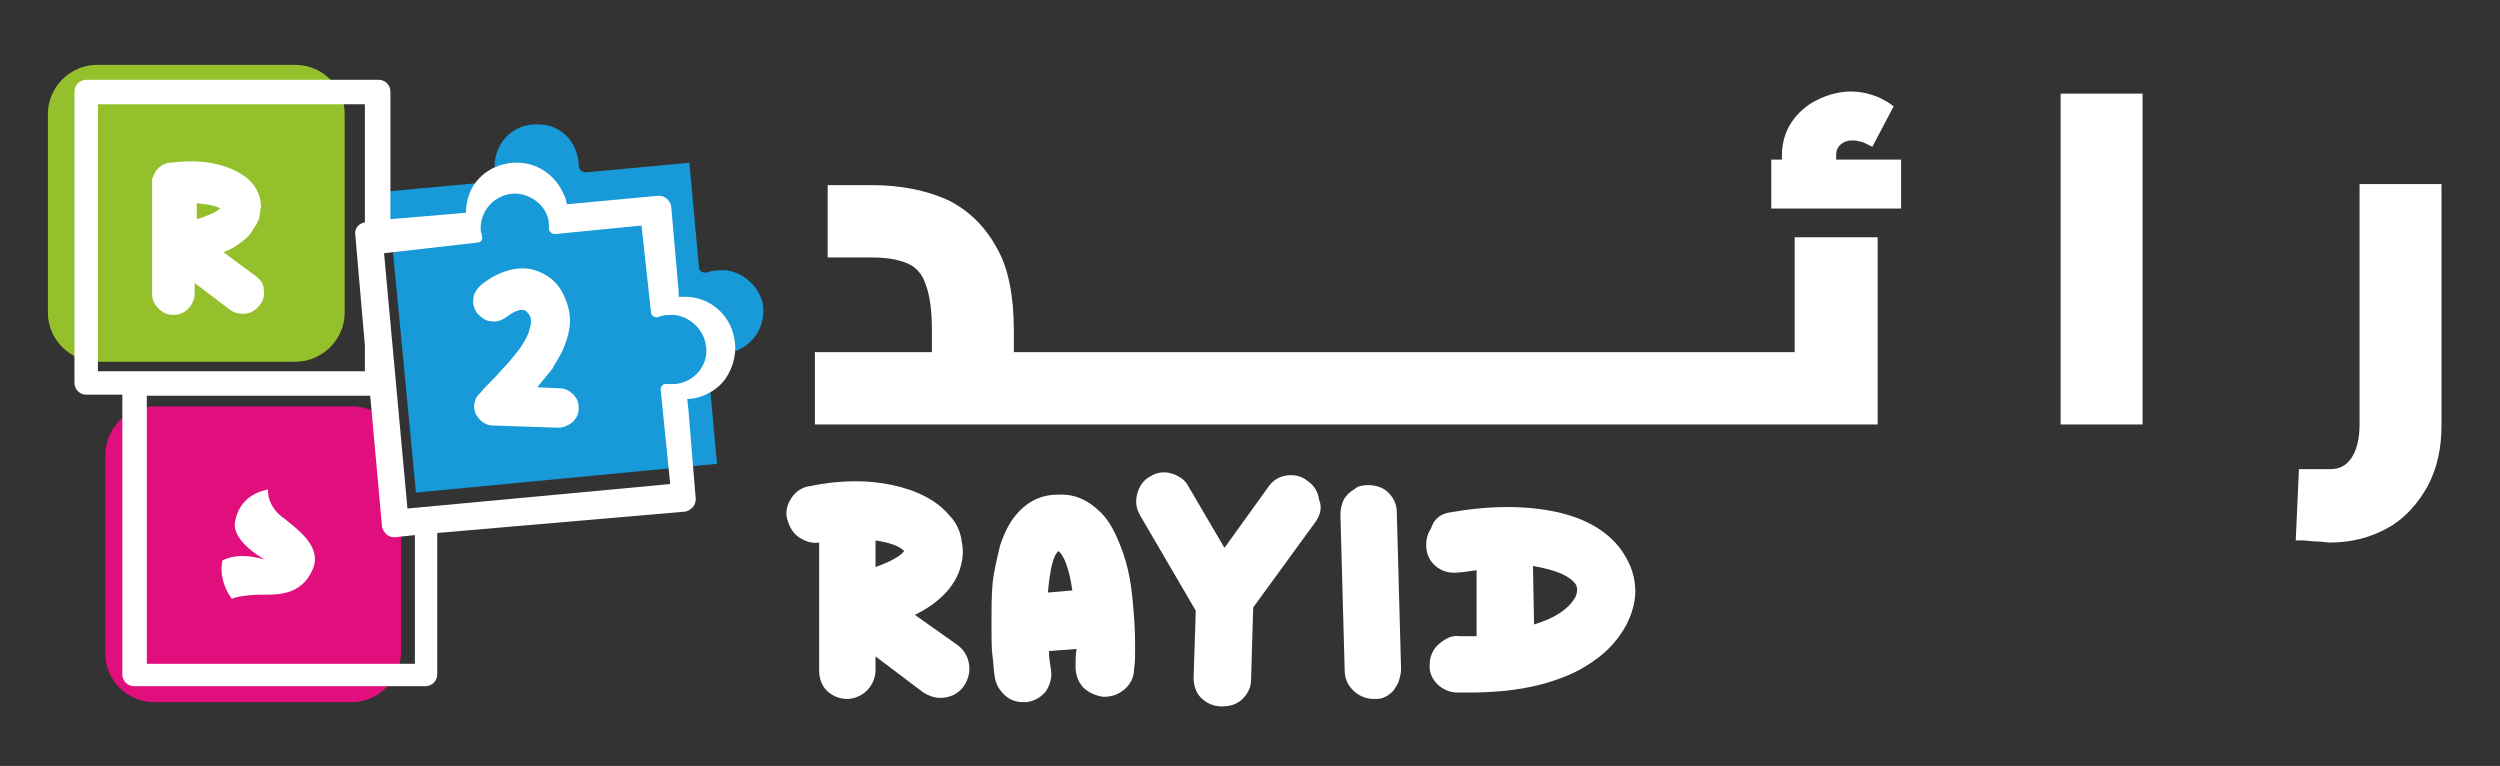 <?xml version="1.0" encoding="utf-8"?>
<!-- Generator: Adobe Illustrator 28.3.0, SVG Export Plug-In . SVG Version: 6.00 Build 0)  -->
<svg version="1.1" id="Layer_1" xmlns="http://www.w3.org/2000/svg" xmlns:xlink="http://www.w3.org/1999/xlink" x="0px" y="0px"
	 viewBox="0 0 235 72" style="enable-background:new 0 0 235 72;" xml:space="preserve">
<rect x="0" y="0" width="235" height="72" fill="#333333" stroke="none"/>
<style type="text/css">
	.st0{fill:#FFFFFF;}
	.st1{fill:#179AD7;}
	.st2{fill:#93C02B;}
	.st3{fill:#E10F7E;}
</style>
<g>
	<g>
		<path class="st0" d="M168.7,33.1h-3.2h-1.2h-69v-2.1c0-3.1-0.5-5.8-1.6-7.7c-1.1-2-2.6-3.5-4.6-4.5c-2-0.9-4.4-1.4-7.2-1.4h-4.1
			v6.8h4.1c1.5,0,2.6,0.2,3.5,0.6c0.8,0.4,1.3,1,1.6,1.9c0.4,1,0.6,2.5,0.6,4.3v2.1h-11v6.8h87.8h1.2h10.9V22.3h-7.8V33.1z"/>
		<path class="st0" d="M172.6,14.6c0-0.4,0.1-0.7,0.4-1c0.2-0.2,0.6-0.4,1.1-0.4c0.2,0,0.4,0,0.7,0.1c0.2,0,0.4,0.1,0.6,0.2l0.6,0.3
			L178,10l-0.4-0.3c-0.5-0.3-1-0.6-1.7-0.8c-0.6-0.2-1.3-0.3-1.9-0.3c-1.1,0-2.2,0.3-3.2,0.8c-1,0.5-1.8,1.2-2.4,2.1
			c-0.6,0.9-0.9,2-0.9,3.1c0,0.1,0,0.3,0,0.4h-1v4.6h12.2v-4.6h-6.1C172.6,14.9,172.6,14.8,172.6,14.6z"/>
		<rect x="193.7" y="8.8" class="st0" width="7.7" height="31.1"/>
		<path class="st0" d="M221.8,17.3v22.6c0,1.4-0.3,2.5-0.8,3.2c-0.5,0.7-1.1,1-2,1c-0.2,0-0.5,0-0.9,0c-0.4,0-0.9,0-1.4,0h-0.6
			l-0.3,6.7l0.6,0c0.5,0,0.9,0.1,1.4,0.1c0.5,0,0.9,0.1,1.2,0.1c2.1,0,3.9-0.5,5.5-1.4c1.6-0.9,2.8-2.3,3.7-3.9
			c0.9-1.7,1.3-3.6,1.3-5.7V17.3H221.8z"/>
	</g>
	<g>
		<g id="KIDS_OFFERS_LOGO_00000031187744334047913940000013984264969904079266_">
			<path class="st1" d="M68.2,25.4c-0.6,0-1.2,0-1.7,0.2c-0.4,0.1-0.8-0.1-0.8-0.5l-0.9-9.8l-9.7,0.9c-0.4,0-0.7-0.3-0.7-0.6
				c0-0.5-0.1-1-0.3-1.5c-0.5-1.4-1.9-2.4-3.4-2.4c-2.5-0.2-4.4,1.9-4.2,4.3c0,0.1,0,0.3,0.1,0.4c0.1,0.4-0.2,0.7-0.5,0.7l-9.7,0.9
				l2.7,28.3l28.3-2.7l-0.9-9.8c0-0.4,0.3-0.7,0.7-0.6c0.3,0.1,0.7,0.1,1,0c2.3-0.2,3.9-2.4,3.5-4.7C71.3,26.9,69.9,25.6,68.2,25.4z
				"/>
		</g>
		<g id="CUSTOM-group_00000044869807722435198540000012293381482018510238_">
			<g>
				<path class="st2" d="M27.8,34L9.1,34c-2.5,0-4.6-2.1-4.6-4.6l0-18.7c0-2.5,2.1-4.6,4.6-4.6l18.7,0c2.5,0,4.6,2.1,4.6,4.6l0,18.7
					C32.4,31.9,30.3,34,27.8,34z"/>
				<path class="st3" d="M33.1,66l-18.6,0c-2.5,0-4.6-2-4.6-4.6l0-18.6c0-2.5,2-4.6,4.6-4.6l18.6,0c2.5,0,4.6,2,4.6,4.6l0,18.6
					C37.6,63.9,35.6,66,33.1,66z"/>
			</g>
		</g>
		<path class="st0" d="M69,31.7c-0.4-2.1-2.2-3.7-4.4-3.8h0c-0.3,0-0.6,0-0.8,0l0-0.4l-0.7-8c0-0.3-0.2-0.6-0.4-0.8
			c-0.2-0.2-0.5-0.3-0.8-0.3l-8.6,0.8c-0.1-0.3-0.1-0.6-0.3-0.9c-0.7-1.7-2.3-2.9-4.1-3c-1.4-0.1-2.8,0.4-3.8,1.4
			c-0.9,0.9-1.3,2.1-1.3,3.3l-7.1,0.6v-12c0-0.6-0.5-1.1-1.1-1.1H8.1c-0.6,0-1.1,0.5-1.1,1.1v27.4c0,0.6,0.5,1.1,1.1,1.1h3.4v26.3
			c0,0.6,0.5,1.1,1.1,1.1h27.4c0.6,0,1.1-0.5,1.1-1.1V50.1l23.2-2c0.3,0,0.6-0.2,0.8-0.4c0.2-0.2,0.3-0.5,0.3-0.8l-0.7-8.5l-0.1-0.9
			c0.1,0,0.2,0,0.2,0c1.3-0.1,2.6-0.8,3.4-1.9C69,34.4,69.3,33,69,31.7z M9.2,34.9V9.8h25.1v11.1c-0.6,0.1-1,0.6-0.9,1.2l0.9,10.4
			v2.4H9.2z M38.9,62.4H13.8V37.2h21l1.1,12.2c0,0.3,0.2,0.6,0.4,0.8c0.2,0.2,0.5,0.3,0.7,0.3c0,0,0.1,0,0.1,0l1.9-0.2V62.4z
			 M63.5,36.1c-0.3,0-0.6,0-0.8,0c-0.3-0.1-0.6,0.2-0.6,0.5l0.9,8.9l-24.7,2.3l-2.2-24l8.8-1c0.3,0,0.5-0.3,0.4-0.6
			c0-0.1,0-0.2-0.1-0.4c-0.2-2,1.4-3.7,3.4-3.6c1.2,0.1,2.4,0.9,2.8,2c0.2,0.4,0.2,0.9,0.2,1.3c0,0.3,0.3,0.5,0.6,0.5l8.1-0.8
			l0.9,8.2c0,0.3,0.4,0.5,0.7,0.4c0.4-0.2,0.9-0.2,1.4-0.2c1.4,0.1,2.7,1.2,3,2.6C66.8,34.1,65.4,35.9,63.5,36.1z"/>
		<g>
			<path class="st0" d="M52.6,36.5c0.5,0,0.9,0.2,1.3,0.6c0.4,0.4,0.5,0.8,0.5,1.3c0,0.5-0.2,0.9-0.6,1.3c-0.4,0.3-0.8,0.5-1.3,0.5
				c0,0-0.1,0-0.1,0l-6-0.2c-0.4,0-0.7-0.1-1-0.3c-0.3-0.2-0.5-0.5-0.7-0.8c-0.1-0.3-0.2-0.7-0.1-1c0.1-0.4,0.2-0.7,0.5-0.9
				c0.2-0.3,0.6-0.7,1.1-1.2c0.6-0.6,1-1.1,1.3-1.4c0.3-0.3,0.7-0.8,1.1-1.3c0.4-0.5,0.7-1,0.9-1.4c0.2-0.4,0.3-0.8,0.4-1.2
				c0-0.2,0-0.4,0-0.5c0-0.2-0.1-0.3-0.2-0.5c-0.1-0.1-0.2-0.2-0.3-0.3c-0.4-0.2-1,0-1.8,0.6c-0.4,0.3-0.9,0.5-1.4,0.4
				c-0.5,0-0.9-0.3-1.3-0.7c-0.3-0.4-0.5-0.9-0.4-1.4c0-0.5,0.3-0.9,0.7-1.3c1-0.8,2-1.3,3.1-1.5c1.1-0.2,2,0,2.9,0.5
				c0.9,0.5,1.5,1.2,1.9,2.2c0.4,0.9,0.6,1.9,0.4,3c-0.1,0.6-0.3,1.2-0.6,1.9c-0.3,0.7-0.7,1.2-1,1.8c-0.4,0.5-0.9,1.1-1.4,1.7
				L52.6,36.5z"/>
		</g>
		<g>
			<path class="st0" d="M24.1,26c0.4,0.3,0.7,0.7,0.7,1.3c0.1,0.5-0.1,1-0.4,1.4c-0.4,0.5-0.9,0.8-1.6,0.8c-0.4,0-0.8-0.1-1.2-0.4
				l-3.3-2.5v1c0,0.5-0.2,1-0.6,1.4c-0.4,0.4-0.8,0.6-1.4,0.6s-1-0.2-1.4-0.6c-0.4-0.4-0.6-0.8-0.6-1.4V17.3v-0.1c0-0.1,0-0.1,0-0.2
				c0-0.1,0-0.1,0-0.2c0,0,0-0.1,0.1-0.2c0-0.1,0-0.1,0.1-0.2c0,0,0-0.1,0.1-0.2c0-0.1,0.1-0.1,0.1-0.2c0,0,0.1-0.1,0.1-0.1
				c0.1-0.1,0.1-0.1,0.1-0.1c0,0,0.1-0.1,0.1-0.1c0.1,0,0.1-0.1,0.1-0.1c0.1,0,0.1-0.1,0.2-0.1c0.1,0,0.1-0.1,0.2-0.1
				c0,0,0.1,0,0.2-0.1c0.1,0,0.2,0,0.2,0c0,0,0.1,0,0.1,0c2.3-0.3,4.2-0.1,5.8,0.6c1.6,0.7,2.5,1.7,2.7,3.1c0,0.2,0.1,0.4,0,0.6
				c0,0.2-0.1,0.5-0.1,0.7c0,0.3-0.2,0.5-0.3,0.8c-0.2,0.3-0.4,0.6-0.6,0.9c-0.2,0.3-0.6,0.6-1,0.9c-0.4,0.3-0.9,0.6-1.5,0.8
				L24.1,26z M18.5,20.6c1-0.3,1.7-0.6,2.2-1c-0.5-0.3-1.3-0.4-2.2-0.5V20.6z"/>
		</g>
	</g>
	<g>
		<path class="st0" d="M29.4,53.5c-1.1,2.6-3.5,2.4-5.2,2.4c-2,0.1-2.4,0.4-2.4,0.4s-1.3-1.6-0.9-3.6c0,0,1.3-0.9,4-0.1
			c0,0-3.2-1.7-2.8-3.6c0.5-2.6,2.8-2.9,3.1-3c0,0-0.2,1.6,1.6,2.8C28,49.8,30.3,51.4,29.4,53.5z"/>
	</g>
	<g>
		<path class="st0" d="M90.1,60.7c0.6,0.5,0.9,1.1,1,1.8c0.1,0.7-0.1,1.4-0.5,2c-0.5,0.7-1.3,1.1-2.2,1.1c-0.6,0-1.1-0.2-1.6-0.5
			l-4.5-3.4V63c0,0.7-0.3,1.4-0.8,1.9c-0.5,0.5-1.2,0.8-1.9,0.8c-0.7,0-1.4-0.3-1.9-0.8C77.2,64.4,77,63.7,77,63V51
			c-0.7,0.1-1.3-0.1-1.9-0.5c-0.6-0.4-0.9-1-1.1-1.7c-0.2-0.7,0-1.4,0.4-2c0.4-0.6,1-1,1.7-1.1c2.9-0.6,5.5-0.6,7.8-0.1
			c2.3,0.5,4.1,1.4,5.3,2.8c0.7,0.7,1.1,1.6,1.2,2.5c0.2,0.9,0.1,1.8-0.2,2.7c-0.6,1.7-2,3.1-4.2,4.2L90.1,60.7z M82.3,53.3
			c1.4-0.5,2.3-1,2.7-1.5c-0.5-0.5-1.4-0.8-2.7-1V53.3z"/>
		<path class="st0" d="M99.4,46.5c1.6-0.1,2.9,0.5,4.1,1.7c0.7,0.7,1.2,1.6,1.7,2.8c0.5,1.2,0.8,2.3,1,3.4c0.2,1.1,0.3,2.3,0.4,3.6
			c0.1,1.3,0.1,2.3,0.1,3c0,0.7,0,1.3-0.1,1.9c0,0.7-0.3,1.4-0.9,1.9c-0.6,0.5-1.2,0.7-2,0.7c-0.7-0.1-1.4-0.4-1.9-0.9
			c-0.5-0.6-0.7-1.2-0.7-2c0-0.5,0-1,0.1-1.6l-2.6,0.2c0,0.6,0.1,1.2,0.2,1.8c0.1,0.7-0.1,1.4-0.5,2c-0.5,0.6-1.1,0.9-1.8,1
			c-0.1,0-0.2,0-0.3,0c-0.7,0-1.3-0.2-1.8-0.7c-0.5-0.5-0.8-1-0.9-1.7c-0.1-0.6-0.1-1.2-0.2-1.9c-0.1-0.7-0.1-1.7-0.1-3.1
			c0-1.3,0-2.6,0.1-3.7s0.4-2.3,0.7-3.6c0.4-1.2,0.9-2.2,1.5-2.9C96.5,47.2,97.8,46.5,99.4,46.5z M99.5,51.8c-0.5,0.4-0.8,1.7-1,3.9
			l2.3-0.2C100.5,53.4,100,52.2,99.5,51.8z"/>
		<path class="st0" d="M123.7,49l-5.9,8.1l-0.2,6.8c0,0.7-0.3,1.3-0.8,1.8c-0.5,0.5-1.2,0.7-1.9,0.7h-0.1c-0.7,0-1.4-0.3-1.9-0.8
			c-0.5-0.5-0.7-1.2-0.7-1.9l0.2-6.3l-5.2-8.9c-0.4-0.7-0.5-1.3-0.3-2.1c0.2-0.7,0.6-1.3,1.2-1.6c0.6-0.4,1.3-0.5,2-0.3
			c0.7,0.2,1.3,0.6,1.6,1.2l3.4,5.8l4.1-5.7c0.4-0.6,1-1,1.7-1.1c0.7-0.1,1.4,0,2,0.5c0.6,0.4,1,1,1.1,1.8
			C124.3,47.7,124.1,48.4,123.7,49z"/>
		<path class="st0" d="M128.6,45.6c0.7,0,1.4,0.2,1.9,0.7c0.5,0.5,0.8,1.1,0.8,1.9l0.4,14.7c0,0.4-0.1,0.7-0.2,1.1
			c-0.1,0.3-0.3,0.6-0.5,0.9c-0.2,0.2-0.5,0.5-0.8,0.6c-0.3,0.2-0.7,0.2-1,0.2h-0.1c-0.7,0-1.4-0.3-1.9-0.8
			c-0.5-0.5-0.8-1.1-0.8-1.9l-0.4-14.6c0-0.5,0.1-1,0.3-1.4c0.2-0.4,0.6-0.8,1-1C127.6,45.7,128.1,45.6,128.6,45.6z"/>
		<path class="st0" d="M136.1,48.2c3.9-0.7,7.2-0.7,10.1-0.1c2.8,0.6,4.9,1.8,6.2,3.6c0.7,1,1.2,2.1,1.3,3.4
			c0.1,1.2-0.2,2.4-0.8,3.6c-0.7,1.3-1.7,2.5-3.2,3.5c-1.4,1-3.1,1.7-5.1,2.2c-2,0.5-4.2,0.7-6.6,0.7c-0.3,0-0.6,0-1,0
			c-0.7,0-1.4-0.3-1.9-0.8c-0.5-0.5-0.8-1.2-0.7-1.9c0-0.7,0.3-1.4,0.9-1.9c0.6-0.5,1.2-0.8,1.9-0.7c0.4,0,0.9,0,1.6,0l0-6.2
			c-0.8,0.1-1.3,0.2-1.6,0.2c-0.7,0.1-1.4,0-2-0.4c-0.6-0.4-1-1-1.1-1.7c-0.1-0.7,0-1.4,0.4-2C134.8,48.8,135.3,48.4,136.1,48.2z
			 M148.1,56.1c0.2-0.5,0.2-0.9,0-1.2c-0.2-0.3-0.7-0.7-1.4-1c-0.7-0.3-1.5-0.5-2.6-0.7l0.1,5.5C146.2,58.1,147.5,57.2,148.1,56.1z"
			/>
	</g>
</g>
</svg>
